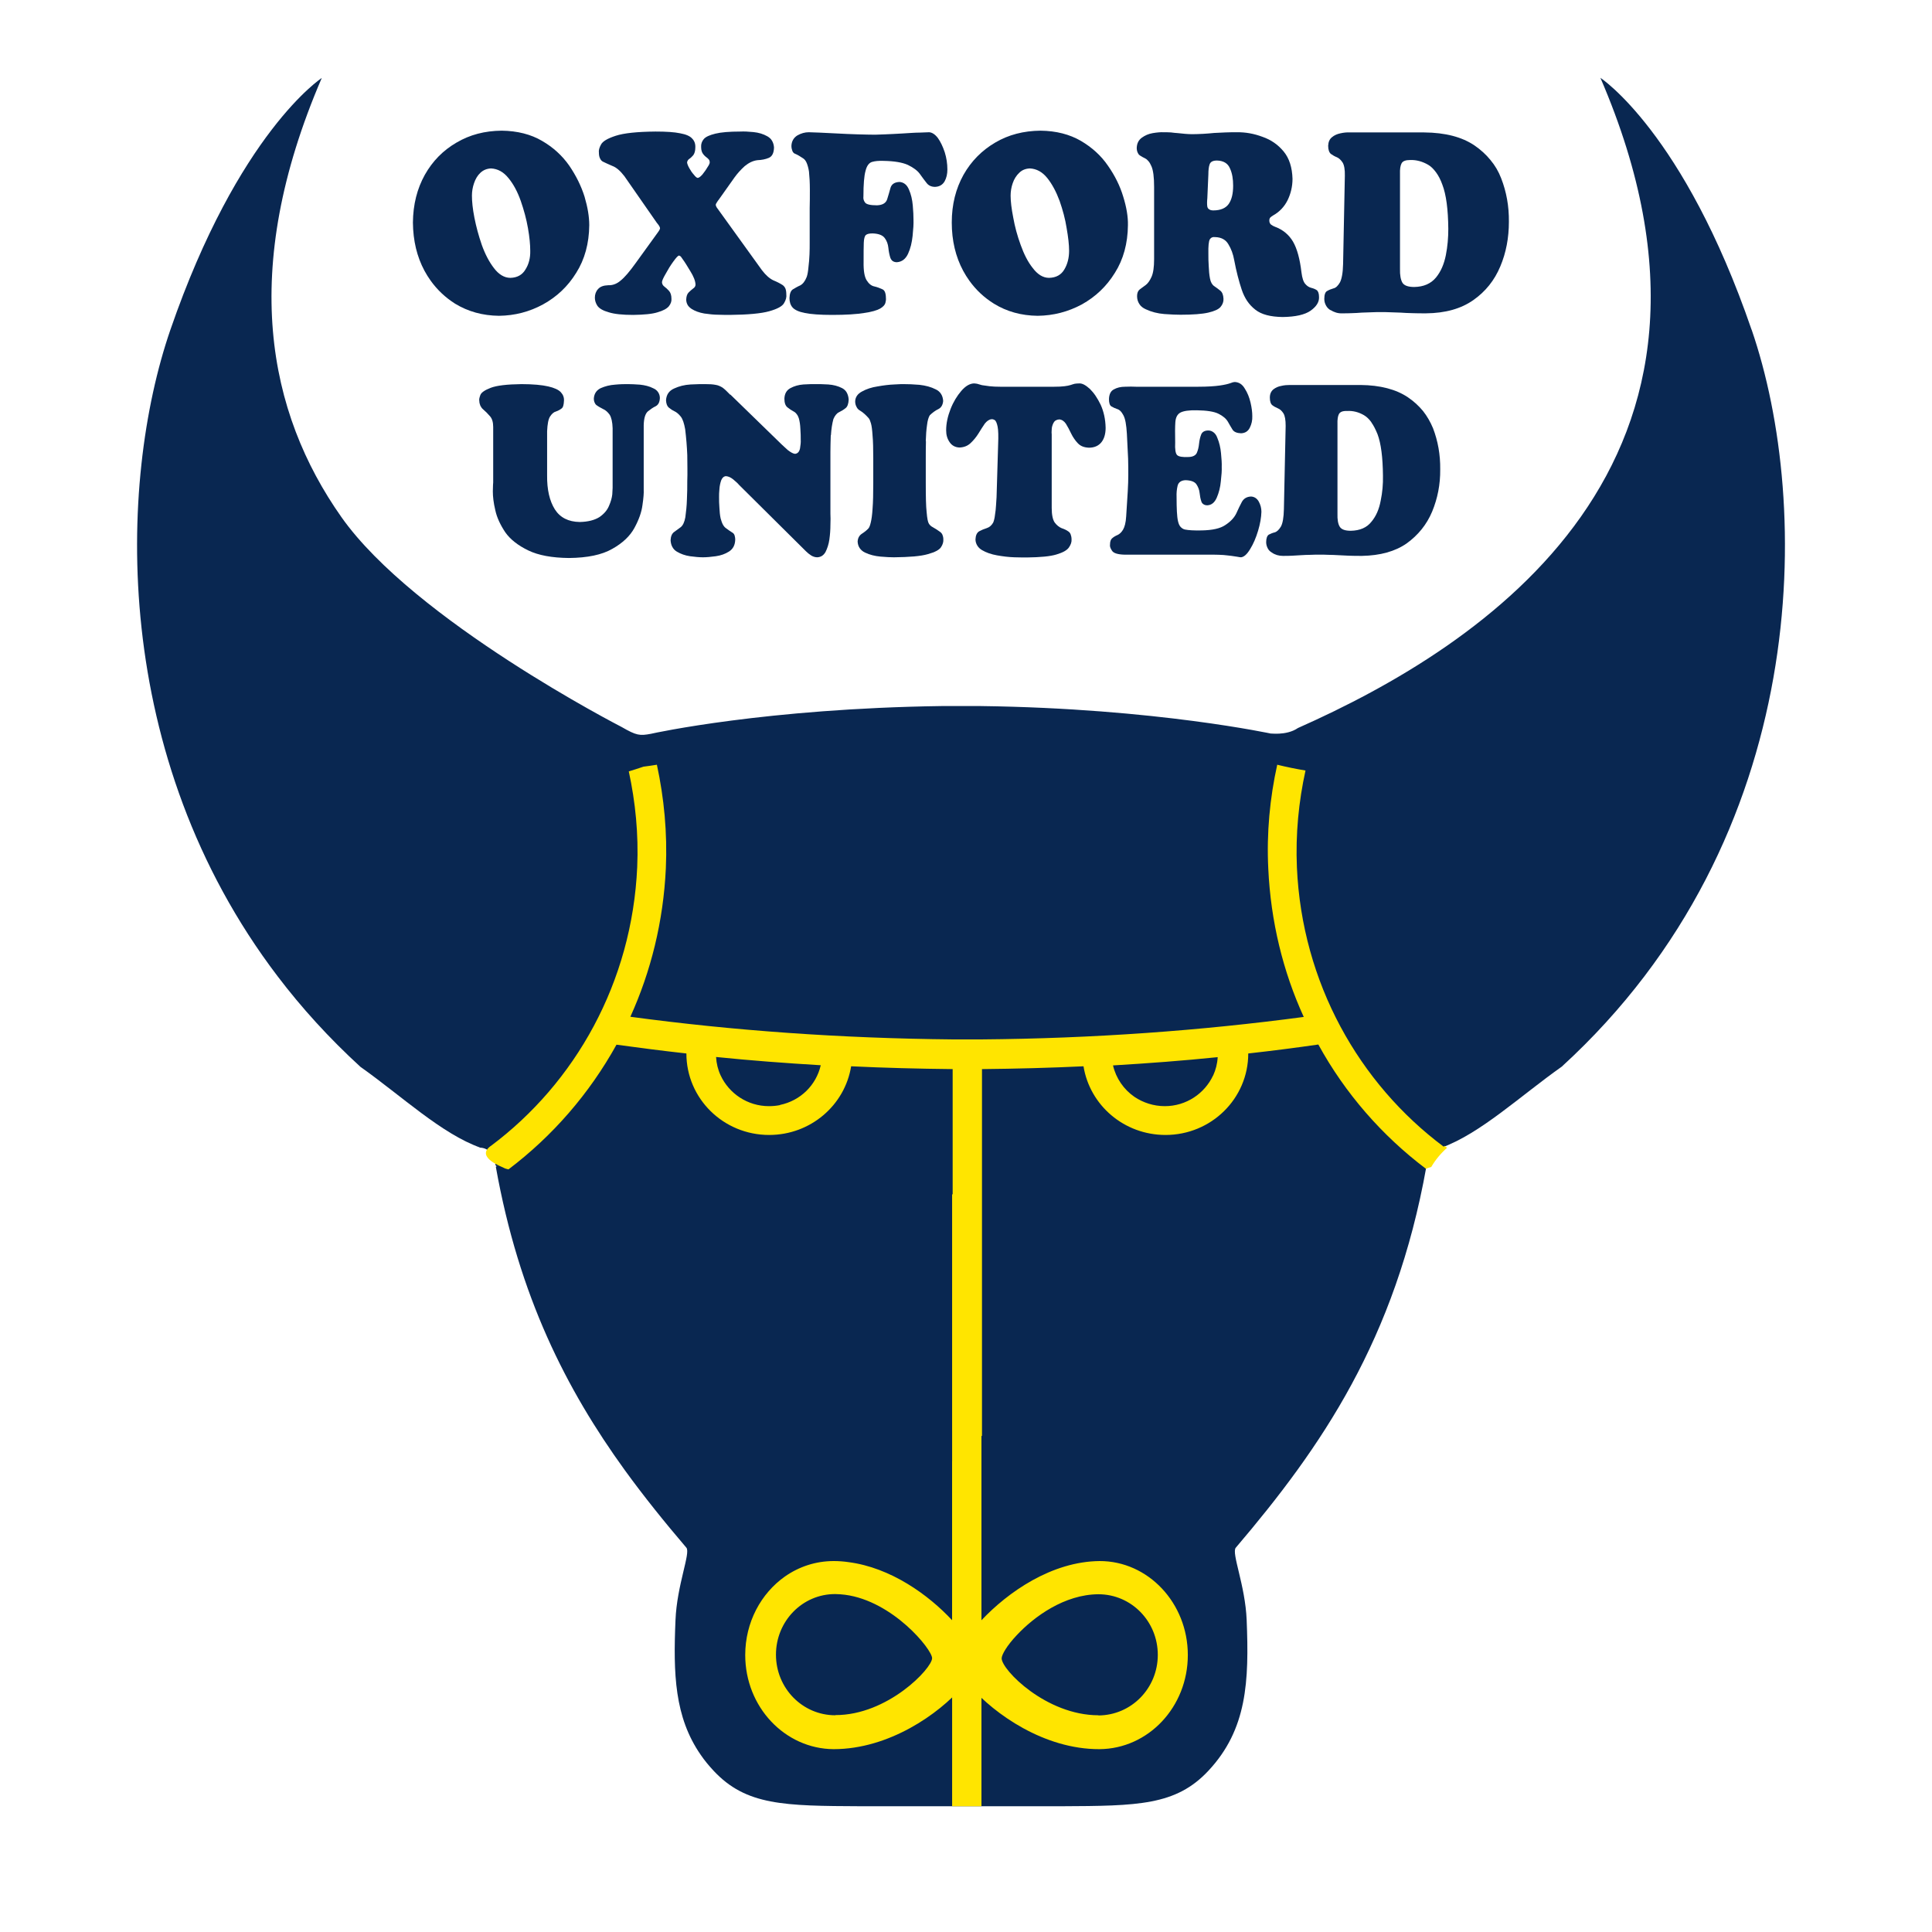 <?xml version="1.0" encoding="UTF-8"?>
<svg id="Layer_1" data-name="Layer 1" xmlns="http://www.w3.org/2000/svg" width="110" height="110" viewBox="0 0 110 110">
  <defs>
    <style>
      .cls-1 {
        fill: #ffe500;
      }

      .cls-2 {
        fill: #092751;
        fill-rule: evenodd;
      }
    </style>
  </defs>
  <g>
    <path class="cls-2" d="M72.93,29.98c-.11.18-.22.29-.35.33-.13.03-.24.08-.34.13-.09.06-.15.2-.15.43,0,.14.04.25.09.35.05.1.13.18.23.24.19.13.4.19.63.19.18,0,.35,0,.53-.01.17-.01.34-.02.51-.03.18-.01.35-.02.53-.02.17-.01.35-.01.52-.01s.34,0,.51.01c.18,0,.36.01.55.02.19.01.4.02.62.03s.47.01.74.01c1.03-.02,1.88-.25,2.54-.71.65-.47,1.14-1.07,1.45-1.81.31-.75.47-1.55.46-2.41.01-.83-.13-1.61-.41-2.34-.15-.36-.34-.69-.57-.98-.24-.29-.52-.55-.86-.78-.67-.45-1.57-.69-2.7-.7h-4.02c-.15,0-.31.01-.48.05-.18.03-.33.1-.46.2-.13.11-.2.26-.2.47s.05.36.14.43c0,0,0,0,0,0,0,0,0,0,0,0,.09.07.2.13.32.18.12.05.22.14.31.28.09.14.13.38.13.72l-.1,4.74c-.01.48-.07.81-.17.99ZM78.08,24.05c.13.18.24.4.35.67.2.53.3,1.32.31,2.37.01.47-.03.94-.13,1.42-.09.48-.26.88-.53,1.2-.26.33-.65.5-1.17.51-.32,0-.53-.07-.63-.23-.1-.16-.14-.41-.13-.75v-5.09c-.01-.26.02-.45.08-.57.07-.13.22-.19.47-.18.33-.02.65.06.96.24.15.09.29.22.42.4Z"/>
    <path class="cls-2" d="M34.02,17.42s0,0,0,0c.11.15.32.27.64.36.31.1.78.15,1.39.15.61-.01,1.08-.05,1.39-.15.32-.09.53-.21.64-.34.11-.14.16-.28.15-.42,0-.21-.05-.36-.14-.46,0,0,0,0,0,0,0,0,0,0,0,0-.09-.1-.18-.18-.26-.24-.04-.03-.08-.07-.1-.11-.02-.04-.04-.09-.04-.14,0-.08.07-.24.21-.48.13-.24.27-.47.43-.69.15-.21.26-.33.32-.35.05.01.09.03.13.08.03.04.06.09.09.13.12.16.26.39.44.69.18.29.28.54.29.75,0,.1-.05.17-.14.23-.08.06-.17.14-.25.22-.09.09-.13.22-.14.4,0,.12.03.22.08.31.05.09.13.16.23.23.19.12.43.21.72.26.28.04.55.07.82.07.26.01.47.01.62.01,1.04-.01,1.8-.08,2.26-.21.46-.13.74-.28.84-.46.11-.18.15-.35.13-.5,0-.14-.02-.25-.05-.33-.04-.09-.09-.15-.16-.2-.14-.09-.31-.18-.53-.27-.21-.1-.43-.29-.65-.58l-2.45-3.4s-.06-.09-.11-.15c-.04-.06-.06-.11-.07-.17.01-.04.03-.09.08-.16.04-.07.08-.11.1-.14l.9-1.27c.16-.22.35-.43.57-.63.23-.19.47-.31.73-.34.24-.01.45-.05.64-.13.19-.08.29-.27.3-.59-.01-.15-.05-.28-.11-.38-.06-.11-.15-.19-.27-.26-.23-.13-.49-.21-.79-.24-.3-.03-.54-.04-.74-.03-.63,0-1.11.04-1.43.12-.33.08-.55.18-.66.31-.11.13-.16.28-.15.45,0,.19.05.33.13.42,0,0,0,0,0,0,0,0,0,0,0,0,.07.09.16.16.24.22.03.03.06.06.09.1.02.04.03.09.03.14,0,.06-.05.16-.14.29-.08.14-.18.27-.28.4-.11.12-.19.18-.26.19-.05,0-.13-.06-.22-.18-.1-.11-.19-.24-.26-.37-.08-.14-.12-.25-.13-.33.01-.08.05-.15.12-.2.08-.05.15-.12.23-.21.07-.09.12-.24.12-.44.01-.21-.05-.38-.18-.51,0,0,0,0,0,0,0,0,0,0,0,0-.12-.14-.35-.24-.68-.3-.33-.07-.8-.1-1.41-.1-1.05.01-1.8.09-2.26.24-.46.15-.74.31-.84.5-.1.18-.14.34-.12.46,0,.13.02.24.06.32.04.09.09.15.16.19.15.07.33.16.55.25.22.08.45.28.68.58l1.85,2.66s0,0,0,0h0s.07.08.11.14c.04.06.07.12.07.18-.01.04-.03.09-.08.16-.04.06-.08.11-.1.14l-1.2,1.66c-.35.49-.64.83-.87,1.01-.22.19-.46.27-.7.26-.27.01-.46.08-.58.22-.12.13-.18.3-.18.49,0,.16.05.32.15.47,0,0,0,0,0,0Z"/>
    <path class="cls-2" d="M24.52,15.98c.38.53.84.96,1.39,1.31.74.45,1.57.68,2.5.69.9-.01,1.74-.23,2.51-.65.78-.43,1.41-1.02,1.89-1.8.48-.76.73-1.67.74-2.71,0-.48-.09-1.02-.27-1.63-.19-.6-.48-1.19-.87-1.76,0,0,0,0,0,0,0,0,0,0,0,0-.4-.57-.91-1.04-1.55-1.41-.63-.37-1.4-.57-2.3-.58-.96.01-1.81.23-2.57.68-.76.44-1.36,1.05-1.8,1.83-.44.79-.67,1.69-.68,2.72.01,1.04.23,1.95.66,2.75.11.2.22.38.35.56ZM27.43,13.94c-.18-.52-.32-1.04-.42-1.55s-.14-.93-.14-1.25c0-.24.04-.48.12-.71.08-.24.2-.44.36-.59.17-.16.37-.24.61-.25.38.02.71.2.99.55.29.35.52.79.7,1.3.18.52.32,1.03.41,1.55.09.51.13.94.13,1.29.01.4-.08.76-.27,1.06-.18.31-.47.47-.86.48-.35,0-.67-.2-.94-.56-.27-.35-.5-.79-.69-1.32Z"/>
    <path class="cls-2" d="M54.07,25.18s0,0,0,0,0,0,0,0c.13.19.32.29.56.3.25-.01.46-.09.63-.25.17-.16.32-.34.45-.55s.25-.4.36-.56c.12-.15.25-.24.38-.25.06-.01.12.01.19.05.06.04.12.17.16.37.04.2.05.53.03,1l-.09,3.02c-.01.12-.02.27-.03.46-.01.19-.03.37-.06.55-.02.19-.06.33-.1.43-.09.16-.21.27-.37.32-.16.05-.3.11-.43.18-.13.08-.2.23-.21.46,0,.13.04.25.1.35.06.1.15.19.27.26.24.14.52.24.86.3.34.06.66.1.98.11.31.01.56.01.72.01.76-.01,1.32-.06,1.68-.17.37-.11.6-.24.71-.4s.16-.31.15-.45c0-.12-.02-.21-.05-.29-.03-.08-.07-.13-.13-.17-.11-.08-.24-.14-.39-.19-.14-.06-.27-.16-.39-.32-.11-.16-.17-.44-.17-.83v-4.19c-.01-.05-.01-.14,0-.27,0-.13.04-.26.1-.38s.17-.19.33-.2c.15.01.28.1.38.25.1.16.2.35.3.56.05.11.11.2.17.29.06.09.13.18.21.26.15.16.36.24.63.25.31,0,.55-.11.71-.31s.24-.48.24-.82c-.01-.5-.11-.93-.28-1.31-.09-.19-.19-.36-.29-.51-.1-.15-.21-.28-.32-.39-.23-.21-.42-.32-.59-.32-.12,0-.21.01-.28.02-.07.02-.15.04-.23.07-.09.03-.2.05-.35.07s-.35.03-.61.03h-3.03c-.25,0-.45-.01-.63-.03-.17-.02-.31-.04-.43-.06-.12-.03-.21-.06-.28-.08-.08-.01-.13-.02-.18-.02-.24.01-.48.15-.72.43s-.45.62-.61,1.03c-.16.41-.25.81-.25,1.21,0,.26.06.48.2.68Z"/>
    <path class="cls-2" d="M63.42,22.17c-.18.09-.27.28-.28.55,0,.23.05.37.14.42h0s0,0,0,0c.1.06.21.11.33.15.07.02.13.06.19.12.06.06.11.14.16.23.11.2.17.55.2,1.06.03.6.05,1.07.07,1.42.01.35.01.66.01.92s-.01.58-.03.93c-.02.35-.05.83-.09,1.43-.02.36-.09.61-.18.76-.09.15-.2.25-.31.3-.12.05-.22.11-.3.18-.08.06-.13.18-.13.36-.02.1.02.22.11.35,0,0,0,0,0,0s0,0,0,0c.08.14.32.22.71.23h5.06c.21,0,.4.01.58.02.17.02.32.03.46.05.13.02.24.04.33.05.1.02.17.03.21.03.17-.02.34-.17.52-.47.18-.29.33-.64.45-1.04.12-.4.18-.76.19-1.08,0-.2-.05-.4-.15-.58,0,0,0,0,0,0,0,0,0,0,0,0-.1-.18-.25-.28-.44-.29-.24.01-.41.11-.52.3-.1.19-.21.41-.32.66-.12.25-.33.47-.62.66-.29.2-.74.3-1.36.31-.43.01-.74-.01-.94-.05-.1-.02-.19-.08-.26-.16-.07-.08-.11-.19-.14-.32-.06-.26-.08-.72-.08-1.37-.01-.23.01-.45.06-.65.05-.19.2-.3.45-.31.3.01.5.08.61.22.1.15.17.31.19.5.02.18.05.35.1.49.02.07.06.12.12.16.06.04.13.06.22.06.24-.01.42-.16.54-.44.12-.28.2-.59.23-.93.04-.35.06-.62.05-.82.01-.19-.01-.45-.04-.77-.03-.33-.1-.62-.21-.88-.05-.14-.12-.24-.21-.31-.09-.07-.19-.11-.3-.11-.21,0-.35.08-.41.23-.06.15-.1.33-.12.52-.02.2-.06.37-.13.53-.07.14-.22.22-.45.23-.36.02-.58-.02-.67-.11-.09-.09-.13-.33-.11-.71-.01-.51-.01-.91.01-1.17.02-.27.12-.45.29-.54.17-.09.48-.14.93-.13.57.01.98.07,1.24.2.26.13.43.28.53.45.1.18.19.33.27.46,0,0,0,0,0,0,0,0,0,0,0,0,.09.13.25.19.48.2.24-.01.4-.12.5-.32.1-.2.15-.42.14-.66,0-.22-.03-.47-.1-.77s-.18-.57-.33-.8c0,0,0,0,0,0,0,0,0,0,0,0-.14-.24-.33-.36-.57-.37-.05,0-.14.02-.26.07-.11.04-.31.09-.59.13s-.69.07-1.23.07h-3.54c-.18-.01-.39-.01-.63,0-.24,0-.45.05-.63.15Z"/>
    <path class="cls-2" d="M46.1,13.87c0,.16,0,.37-.01.61-.01.25-.03.49-.06.73-.02.23-.05.42-.1.56-.1.25-.22.4-.37.48-.16.07-.29.15-.41.22-.13.08-.19.25-.2.5,0,.21.05.39.17.53,0,0,0,0,0,0,0,0,0,0,0,0,.12.14.35.25.7.32.35.07.87.11,1.56.11.79,0,1.39-.04,1.82-.11.43-.06.73-.15.91-.25.17-.1.27-.21.3-.32.03-.11.04-.2.03-.29,0-.13-.02-.24-.05-.32-.03-.08-.08-.14-.15-.17-.13-.06-.28-.12-.45-.16-.17-.03-.32-.15-.44-.34-.13-.2-.19-.55-.18-1.07,0-.49,0-.85.01-1.08.01-.23.05-.38.12-.44.07-.06.19-.09.38-.09.34.01.57.1.69.26.12.16.19.35.21.56.02.21.06.4.11.56.03.08.07.14.13.19.06.04.14.07.24.07.29-.02.5-.18.64-.48s.22-.64.26-1.02.06-.69.05-.93c0-.2-.01-.47-.04-.8-.03-.34-.1-.64-.22-.91-.06-.14-.13-.24-.22-.31-.09-.07-.19-.11-.31-.12-.29.01-.46.13-.52.34-.06.22-.12.43-.19.65-.07.21-.26.33-.58.34-.36,0-.59-.05-.67-.15-.08-.1-.12-.22-.1-.36,0-.68.04-1.17.12-1.45.07-.29.2-.46.37-.51.17-.05.38-.07.65-.06.62.01,1.08.09,1.39.23.31.15.54.32.68.51.14.2.27.37.38.51.11.15.27.23.49.23.24-.01.42-.11.54-.31.11-.2.16-.42.16-.68,0-.33-.05-.66-.15-.98-.11-.33-.24-.6-.39-.81h0s0,0,0,0c-.16-.21-.33-.32-.5-.33-.06,0-.23.01-.52.02-.29,0-.62.03-.99.05-.37.02-.7.04-1,.05-.3.01-.48.02-.56.02-.28,0-.62-.01-1-.02-.39-.01-.78-.03-1.17-.05s-.74-.04-1.03-.05c-.29-.01-.49-.02-.58-.02-.22,0-.44.06-.65.18-.21.13-.33.33-.34.6,0,.12.03.22.06.3.04.08.09.13.16.15.14.06.29.15.45.26.08.05.15.14.2.26.05.12.1.29.13.49.03.29.05.64.05,1.03s0,.74-.01,1.05v2.01Z"/>
    <path class="cls-2" d="M55.19,15.98c.38.53.84.96,1.4,1.31.73.45,1.56.68,2.49.69.9-.01,1.74-.23,2.52-.65.77-.43,1.4-1.02,1.88-1.8.48-.76.73-1.67.74-2.71.01-.48-.08-1.02-.27-1.63-.18-.6-.47-1.19-.87-1.76,0,0,0,0,0,0,0,0,0,0,0,0-.39-.57-.91-1.04-1.54-1.41-.64-.37-1.4-.57-2.3-.58-.96.01-1.82.23-2.58.68-.75.44-1.36,1.05-1.8,1.83-.44.79-.67,1.69-.67,2.72s.22,1.95.65,2.75c.11.2.22.38.35.56ZM58.11,13.94c-.19-.52-.33-1.04-.42-1.55-.1-.51-.15-.93-.15-1.25,0-.24.04-.48.12-.71.08-.24.21-.44.37-.59.16-.16.36-.24.61-.25.38.02.71.2.99.55.28.35.51.79.7,1.3.18.52.32,1.03.4,1.55.09.51.14.94.14,1.29,0,.4-.09.76-.27,1.06-.18.31-.47.47-.87.48-.35,0-.66-.2-.93-.56-.28-.35-.5-.79-.69-1.32Z"/>
    <path class="cls-2" d="M75.75,17.65c.21.13.43.2.66.19.19,0,.38,0,.56-.01.19,0,.37-.02.55-.03.18-.01.37-.01.56-.02.18-.01.37-.01.55-.01s.36,0,.54.01c.19.01.38.01.58.02.2.01.42.03.66.03.24.01.5.01.78.01,1.1-.01,1.99-.26,2.69-.75.7-.49,1.21-1.13,1.54-1.92.33-.78.49-1.63.49-2.54.01-.89-.14-1.71-.44-2.48-.15-.39-.35-.73-.61-1.04-.25-.31-.56-.59-.91-.83-.71-.48-1.66-.73-2.86-.74h-4.25c-.16-.01-.34.01-.52.05-.19.04-.35.11-.48.22-.14.11-.21.27-.22.49,0,.23.06.38.15.46,0,0,0,0,0,0,0,0,0,0,0,0,.1.07.21.14.34.19.12.05.23.15.33.3.09.14.14.4.13.76l-.1,5.02c-.01.51-.08.86-.18,1.05-.11.19-.23.31-.37.34-.14.04-.26.09-.36.15-.1.05-.16.2-.16.45,0,.15.04.27.1.38.06.11.14.19.25.26ZM81.76,9.81c.14.19.26.42.36.7.22.57.33,1.41.34,2.52,0,.5-.04,1-.14,1.5s-.28.93-.56,1.27c-.29.35-.7.53-1.24.54-.34,0-.57-.08-.67-.24-.1-.17-.15-.43-.14-.8v-5.39c-.01-.28.02-.48.09-.61.07-.13.23-.19.5-.19.34-.01.68.08,1.01.27.16.09.31.24.45.43Z"/>
    <path class="cls-2" d="M52.71,25.12c.01-.34.03-.64.07-.91.03-.27.09-.46.16-.57.16-.15.32-.27.49-.35.16-.08.25-.24.27-.46-.01-.16-.05-.29-.12-.4-.07-.11-.17-.2-.3-.26-.27-.14-.58-.22-.93-.26-.34-.03-.65-.04-.91-.04-.07,0-.25,0-.53.02-.28.01-.6.05-.94.11-.34.05-.64.15-.89.29-.25.13-.38.32-.39.56,0,.13.03.23.08.32.04.09.11.16.2.21.17.1.33.25.49.43.05.06.09.16.13.3.04.14.07.37.09.69.03.31.04.76.04,1.33v1.35c0,.62-.01,1.12-.04,1.48-.02.35-.06.62-.1.78-.04.17-.08.28-.13.34-.11.12-.24.22-.38.31-.15.1-.23.25-.24.45.01.15.05.27.12.37.07.1.17.19.3.25.27.13.56.2.88.23.33.03.58.04.77.04.88-.01,1.52-.06,1.93-.18.4-.11.65-.24.75-.4.1-.15.14-.3.13-.44,0-.1-.02-.19-.05-.26-.03-.07-.08-.13-.14-.17-.12-.09-.26-.18-.42-.27-.08-.04-.15-.1-.21-.19-.06-.09-.1-.3-.13-.65-.04-.34-.05-.9-.05-1.69v-1.35c0-.33,0-.66.01-1.01Z"/>
    <path class="cls-2" d="M47.31,24.78c.02-.35.07-.66.14-.92.08-.19.19-.33.32-.39.14-.07.26-.14.37-.23.11-.08.17-.25.18-.49-.01-.16-.05-.29-.11-.4-.06-.11-.15-.19-.26-.25-.23-.12-.5-.19-.79-.21-.29-.02-.53-.02-.73-.02-.18,0-.42,0-.69.02s-.52.09-.74.21c-.22.12-.33.32-.34.6,0,.24.06.4.17.49,0,0,0,0,0,0,0,0,0,0,0,0,.11.09.23.17.36.24.06.03.12.08.17.15.05.06.09.14.12.23.05.17.08.37.09.61.02.24.02.45.02.63.01.13-.01.29-.04.48-.04.19-.13.29-.28.31-.12-.01-.25-.09-.41-.21-.15-.14-.27-.24-.35-.32l-2.92-2.84h-.02c-.17-.18-.31-.31-.43-.4-.13-.08-.26-.14-.41-.16-.15-.03-.34-.04-.59-.04-.2,0-.48,0-.82.02-.35.02-.66.1-.94.23-.29.13-.44.35-.46.67.01.19.06.33.15.41h0s0,0,0,0c.09.07.19.15.32.21.13.06.25.16.37.31.11.14.19.38.25.72.06.49.1.98.12,1.47,0,.5.02.99,0,1.48,0,.32,0,.67-.02,1.04-.01.38-.05.72-.09,1.02-.05.28-.14.47-.27.57-.13.1-.26.19-.37.27-.12.09-.19.24-.2.47.01.15.04.27.1.38.06.11.14.2.26.27.22.13.47.22.75.26.29.04.53.06.73.06s.45-.02.73-.06c.29-.04.54-.13.76-.27.23-.15.34-.37.35-.67,0-.11-.02-.19-.04-.26-.03-.07-.07-.12-.13-.15-.11-.07-.23-.15-.36-.25-.06-.04-.12-.11-.17-.2-.05-.09-.09-.21-.13-.35-.04-.18-.06-.39-.07-.61-.02-.22-.02-.43-.02-.63,0-.11,0-.25.02-.43.01-.18.05-.35.1-.5.06-.15.15-.23.27-.24.14.01.27.07.41.18.14.12.26.22.34.32l3.81,3.78c.09.09.19.17.3.24.1.06.22.1.34.1.21-.01.36-.11.47-.3.1-.2.18-.43.22-.71.04-.28.06-.56.06-.83.01-.26.01-.48,0-.64v-3.53c0-.28.01-.59.02-.94Z"/>
    <path class="cls-2" d="M33.98,23.08c.11.08.23.14.36.21.14.06.26.17.37.32.1.16.16.42.17.77v3.4s-.01.17-.02.37c-.02.19-.08.41-.19.66-.1.24-.28.45-.54.63-.27.17-.64.27-1.12.28-.65-.01-1.12-.25-1.42-.72-.3-.48-.45-1.12-.44-1.94v-2.51c.02-.41.07-.69.17-.84s.21-.25.33-.28c.12-.04.23-.1.32-.17.09-.06.13-.21.14-.45.01-.18-.05-.34-.18-.48,0,0,0,0,0,0,0,0,0,0,0,0-.13-.14-.37-.25-.72-.33-.35-.08-.86-.13-1.52-.13-.83.01-1.41.08-1.75.21-.34.13-.54.27-.59.41-.06.16-.08.26-.06.34,0,.1.03.19.06.27.04.08.09.15.15.2.14.12.27.25.39.39.13.14.19.35.19.62v3.16s-.02.21-.02.51.04.65.14,1.07c.09.42.29.84.57,1.26h0s0,0,0,0c.29.41.73.75,1.31,1.03.58.28,1.35.42,2.31.43,1.06-.01,1.88-.18,2.47-.52.59-.33,1.01-.73,1.26-1.19.25-.46.41-.9.46-1.31.06-.4.08-.69.07-.86v-3.68c.01-.4.09-.66.24-.79.15-.12.29-.22.44-.29.15-.08.23-.23.24-.47,0-.13-.04-.24-.1-.33-.06-.09-.15-.17-.27-.22-.23-.12-.49-.18-.77-.21-.28-.02-.51-.03-.68-.03-.18,0-.43,0-.73.03-.3.02-.57.09-.82.2-.24.12-.37.31-.39.59,0,.1.02.18.05.24.03.07.07.12.12.15Z"/>
    <path class="cls-2" d="M64.88,8.84c.1.06.21.13.34.19.06.03.12.09.18.16.06.07.11.17.16.28.1.23.15.62.15,1.17v4.12c0,.46-.05.79-.15,1.01s-.21.37-.33.46c-.13.09-.24.18-.34.25-.1.08-.15.21-.15.38,0,.18.05.33.13.45.08.13.21.23.37.3.32.15.67.24,1.05.27.39.03.7.04.93.04.69,0,1.22-.04,1.57-.12.35-.08.59-.19.7-.32.12-.14.18-.3.17-.47-.01-.22-.07-.37-.18-.46h0s0,0,0,0c-.11-.09-.22-.17-.35-.26-.06-.04-.11-.1-.15-.17-.04-.07-.07-.16-.09-.27-.04-.21-.06-.44-.07-.69-.02-.26-.02-.49-.02-.71-.01-.44.02-.71.08-.82.06-.1.17-.15.31-.13.35.01.6.15.75.41.16.26.27.56.33.9.12.64.27,1.21.43,1.69.08.24.19.46.31.64.13.19.28.35.46.49.35.28.87.41,1.56.42.73-.01,1.26-.13,1.59-.36.32-.23.49-.48.48-.77,0-.21-.05-.34-.13-.4h0s0,0,0,0c-.09-.06-.19-.1-.31-.13-.12-.03-.24-.1-.34-.22-.11-.12-.18-.34-.22-.66-.09-.77-.25-1.35-.48-1.75,0,0,0,0,0,0,0,0,0,0,0,0-.23-.39-.57-.68-1.03-.85-.08-.03-.15-.07-.22-.12-.03-.02-.05-.05-.07-.09-.02-.04-.03-.08-.03-.14,0-.08.02-.14.06-.18s.09-.07.15-.11c.36-.2.64-.49.83-.87.18-.37.28-.78.28-1.22-.02-.64-.18-1.16-.5-1.55h0s0,0,0,0c-.32-.39-.72-.67-1.21-.84-.48-.18-.97-.27-1.48-.26-.21,0-.42,0-.63.01-.22.01-.43.02-.64.03-.21.02-.42.04-.63.05-.21.01-.42.02-.63.02-.13,0-.27-.01-.4-.02s-.27-.03-.4-.04-.27-.02-.4-.04c-.14-.01-.27-.01-.41-.01-.18-.01-.39.01-.63.05-.24.04-.44.13-.62.26-.18.13-.28.32-.29.58,0,.11.02.19.05.26.03.07.06.12.11.15ZM70.21,10.57c0,.45-.08.79-.25,1.04-.17.24-.46.37-.88.37-.1,0-.18-.02-.23-.06-.06-.03-.09-.08-.11-.15-.02-.13-.02-.29,0-.48l.06-1.37c0-.23.02-.42.07-.56.05-.15.19-.22.42-.22.37.01.62.16.74.45.13.28.18.61.18.98Z"/>
    <path class="cls-2" d="M99.73,18.78c-1.93-5.62-4.08-9.21-5.75-11.39-1.67-2.18-2.85-2.95-2.86-2.96,9.47,21.95-6.69,32.35-17.22,37.02-.68.47-1.68.28-1.52.32s-6.51-1.44-16.53-1.57h0s0,0,0,0h0s-1.12,0-1.12,0c0,0,0,0-.02,0h-1.12c-9.96.14-16.32,1.53-16.53,1.58-.64.12-.82.1-1.67-.39,0,0-11.8-6.05-15.96-11.96-4.17-5.93-5.84-14.01-1.11-24.99,0,0,0,0,0,0h0s-4.74,3.09-8.62,14.34c-3,8.72-3.41,24.3,6.11,36.81,1.36,1.79,2.92,3.51,4.71,5.15,2.36,1.67,4.62,3.82,6.85,4.61-.02,0-.04-.02-.07-.03,0,0,0,0,0,0,0,0,0,0,0,0,0,0,.01.01.01.02.37.01.59.2.71.45.13.15.19.34.19.55.02.02.04.04.06.06,2.72-1.67,5.31-4.31,7.05-7.21-1.75,2.92-4.36,5.57-7.09,7.24,1.32,7.39,4.02,12.68,7.34,17.27,1.11,1.53,2.29,2.99,3.51,4.42.25.3-.54,2.13-.62,4.12-.13,3.05-.06,5.52,1.44,7.68.21.31.46.61.73.9,1.85,1.98,4.01,2,8.4,2.02h11.38c4.38-.02,6.54-.04,8.39-2.02,2.21-2.36,2.32-5.1,2.18-8.58-.08-1.99-.88-3.82-.62-4.12,4.87-5.72,9.09-11.84,10.85-21.69,0,0,0,0,0,0,0,0,0,0,0,0-.02-.01-.04-.03-.07-.04.41-.33.78-.71,1.11-1.11,0,0,0,0,0,0,0,0,0,0,0,0-.05.02-.11.04-.17.06,2.21-.8,4.49-2.95,6.84-4.61,14.29-13.07,14.24-31.99,10.81-41.96Z"/>
    <path class="cls-2" d="M45.19,61.75c-.15,0-.3.02-.45.02.23,0,.45-.03.68-.06-.08.01-.15.03-.23.04Z"/>
    <path class="cls-2" d="M47.98,89.98c-.19,0-.38.04-.56.07.1-.02.19-.05.29-.06.1,0,.18,0,.27,0Z"/>
  </g>
  <path class="cls-1" d="M82.2,65.29c-4.82-3.6-8.07-9.33-8.36-15.91-.08-1.89.1-3.74.49-5.51-.54-.09-1.08-.2-1.61-.33-.42,1.9-.61,3.88-.51,5.91.14,3.02.84,5.87,2.02,8.45-5.84.78-12,1.23-18.38,1.28h0s-1.58,0-1.58,0h0c-6.38-.06-12.54-.5-18.38-1.29,1.17-2.58,1.88-5.43,2.02-8.45.09-2.03-.1-4-.51-5.9-.25.04-.51.08-.76.11-.28.09-.56.19-.84.27.38,1.75.56,3.57.48,5.44-.29,6.57-3.53,12.3-8.34,15.89-.01,0-.02.01-.03.02-.83.63.71,1.18.77,1.22s.18.07.27.09c2.5-1.89,4.6-4.3,6.15-7.1,1.31.18,2.63.35,3.98.5h0c0,2.57,2.11,4.64,4.71,4.64,2.36,0,4.31-1.69,4.67-3.91,1.9.09,3.83.14,5.78.16v20.6c.56,0,1.12.09,1.67.29v-20.89c1.94-.02,3.88-.07,5.78-.16.36,2.22,2.31,3.91,4.67,3.91,2.6,0,4.71-2.07,4.71-4.64h0c1.35-.15,2.68-.32,3.99-.51,1.53,2.79,3.63,5.19,6.12,7.07.11-.03.2-.07.31-.1.24-.41.54-.77.9-1.09-.05-.04-.1-.07-.15-.11ZM44.41,62.92c-.2.04-.41.06-.63.06-1.22,0-2.27-.72-2.75-1.75-.15-.32-.24-.68-.26-1.05,1.95.2,3.94.35,5.96.47-.26,1.14-1.16,2.02-2.32,2.26ZM69.07,61.23c-.48,1.03-1.53,1.75-2.75,1.75-.64,0-1.24-.2-1.73-.53-.61-.42-1.05-1.06-1.22-1.79,2.02-.12,4.01-.27,5.96-.47-.02.37-.11.72-.26,1.05Z"/>
  <path class="cls-1" d="M62.62,88.88c-2.75.02-5.24,1.78-6.74,3.37v-24.22c-.56-.01-1.11-.02-1.67-.03v24.25c-1.34-1.44-3.49-3-5.91-3.31-.27-.04-.55-.06-.83-.06-1.03,0-1.98.32-2.78.88-1.36.96-2.26,2.6-2.26,4.47,0,2.96,2.26,5.34,5.03,5.36,3.16,0,6-2.01,7.34-3.56l.23-.28.23.28c1.36,1.55,4.18,3.57,7.34,3.56,2.78-.02,5.03-2.4,5.03-5.36s-2.26-5.36-5.03-5.35ZM47.56,97.66c-1.87,0-3.38-1.54-3.38-3.45s1.51-3.46,3.38-3.45c.19,0,.38.02.56.04,2.72.36,4.95,3.11,4.95,3.61,0,.58-2.53,3.25-5.51,3.24ZM62.54,97.66c-2.98,0-5.51-2.59-5.51-3.24,0-.21.31-.74.86-1.32.99-1.06,2.72-2.32,4.65-2.33,1.87,0,3.38,1.54,3.38,3.45s-1.51,3.44-3.38,3.45Z"/>
  <path class="cls-1" d="M55.88,102.85v-19.85c-.56.07-1.11.14-1.67.2v19.64h1.67Z"/>
</svg>
